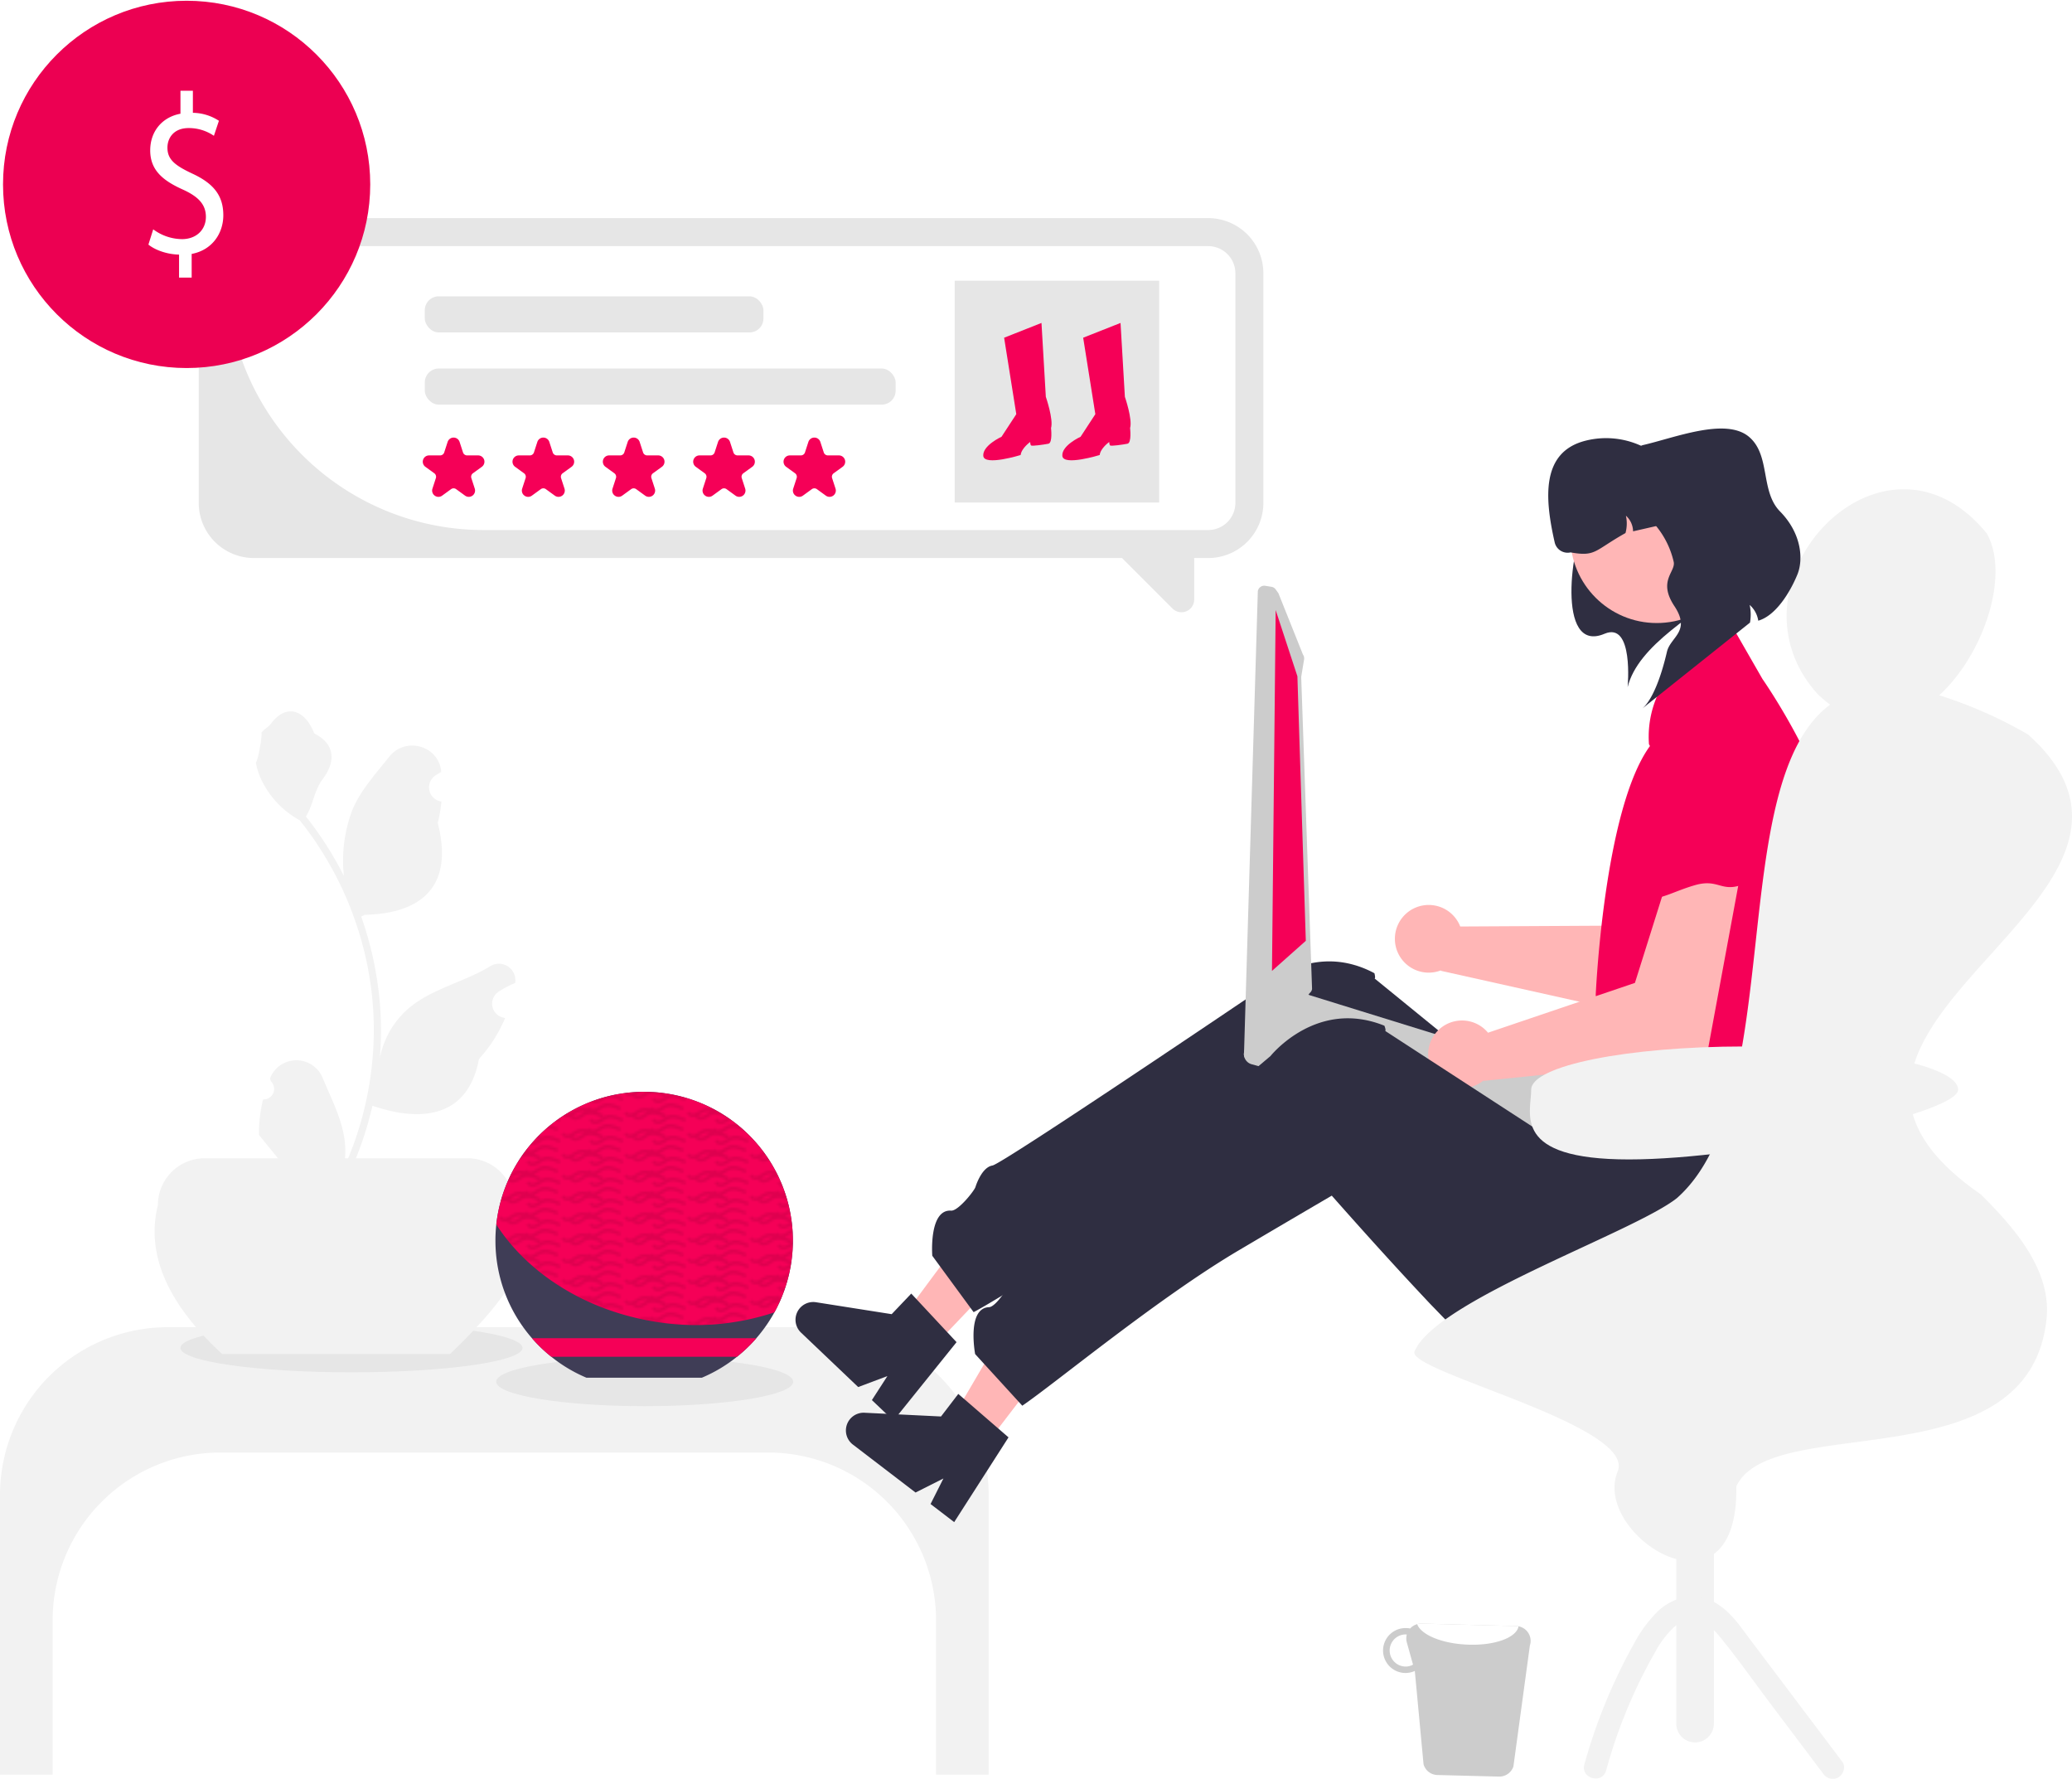 <?xml version="1.0" encoding="UTF-8" standalone="no"?>
<svg
   data-name="Layer 1"
   width="551.182"
   height="473.09"
   viewBox="0 0 551.182 473.09"
   version="1.1"
   id="svg116"
   sodipodi:docname="afiliados.svg"
   xml:space="preserve"
   inkscape:version="1.2.2 (732a01da63, 2022-12-09)"
   xmlns:inkscape="http://www.inkscape.org/namespaces/inkscape"
   xmlns:sodipodi="http://sodipodi.sourceforge.net/DTD/sodipodi-0.dtd"
   xmlns:xlink="http://www.w3.org/1999/xlink"
   xmlns="http://www.w3.org/2000/svg"
   xmlns:svg="http://www.w3.org/2000/svg"><defs
     id="defs120"><pattern
       inkscape:collect="always"
       xlink:href="#e28a9de8-4fee-4e00-8e03-00a0f3e07003-915"
       id="pattern1496"
       patternTransform="matrix(-0.618,0,0,0.618,849.916,-134.868)" /><pattern
       id="e28a9de8-4fee-4e00-8e03-00a0f3e07003-915"
       data-name="New Pattern Swatch 2"
       width="26.471"
       height="8.986"
       patternTransform="translate(23.04 21.155) scale(0.618)"
       patternUnits="userSpaceOnUse"
       viewBox="0 0 26.471 8.986"><rect
         width="26.471"
         height="8.986"
         fill="none"
         id="rect601" /><path
         d="M26.328,4.828a2.864,2.864,0,0,1-2.673,1.143,3.894,3.894,0,0,1-.657-.131.687.687,0,0,1-.092.199,2.864,2.864,0,0,1-2.673,1.143,6.393,6.393,0,0,1-3.012-1.35A5.072,5.072,0,0,0,13.58,4.757,13.338,13.338,0,0,0,9.724,6.035c-.873.396-1.635-.897-.757-1.295A24.878,24.878,0,0,1,11.554,3.695,9.334,9.334,0,0,1,9.642,2.621,5.072,5.072,0,0,0,6.002,1.546a13.34,13.34,0,0,0-3.856,1.278c-.873.396-1.635-.897-.757-1.295C3.589.53,6.187-.568,8.606.336a24.18,24.18,0,0,1,3.006,1.772c.654.357,1.879.696,2.42-.036a.805.805,0,0,1,1.418.278A6.596,6.596,0,0,1,19.606,2.336a24.18,24.18,0,0,1,3.006,1.772c.654.357,1.879.696,2.42-.036C25.6,3.302,26.902,4.051,26.328,4.828Zm-4.687.427c-.338-.197-.669-.409-.998-.634a5.072,5.072,0,0,0-3.64-1.075c-.197.023-.39.071-.584.11.998.433,1.82,1.141,2.773,1.662.654.357,1.879.696,2.42-.036C21.619,5.27,21.631,5.266,21.64,5.255Z"
         opacity="0.1"
         id="path603" /><path
         d="M13.032,7.071c-.541.733-1.766.393-2.42.036A24.18,24.18,0,0,0,7.606,5.336c-2.419-.904-5.017.194-7.217,1.193-.878.398-.116,1.692.757,1.295a13.34,13.34,0,0,1,3.856-1.278A5.072,5.072,0,0,1,8.642,7.621a6.392,6.392,0,0,0,3.012,1.35,2.864,2.864,0,0,0,2.673-1.143C14.902,7.051,13.6,6.302,13.032,7.071Z"
         opacity="0.1"
         id="path605" /></pattern></defs><sodipodi:namedview
     id="namedview118"
     pagecolor="#505050"
     bordercolor="#ffffff"
     borderopacity="1"
     inkscape:showpageshadow="0"
     inkscape:pageopacity="0"
     inkscape:pagecheckerboard="1"
     inkscape:deskcolor="#505050"
     showgrid="false"
     inkscape:zoom="0.70710678"
     inkscape:cx="212.13203"
     inkscape:cy="229.1026"
     inkscape:window-width="1366"
     inkscape:window-height="745"
     inkscape:window-x="-8"
     inkscape:window-y="-8"
     inkscape:window-maximized="1"
     inkscape:current-layer="svg116" /><g
     id="g5256"><path
       d="M 67.542,58.011 H 321.401 a 14.674,14.674 0 0 1 14.674,14.674 v 61.054 a 14.674,14.674 0 0 1 -14.674,14.674 h -3.726 v 11.03 a 3.384,3.384 0 0 1 -5.777,2.393 l -13.423,-13.423 H 67.542 A 14.674,14.674 0 0 1 52.867,133.739 V 72.686 a 14.674,14.674 0 0 1 14.674,-14.674 z"
       fill="#e6e6e6"
       id="path100-9"
       style="stroke-width:1.106" /><path
       d="M 321.401,140.967 H 128.596 A 68.359,68.359 0 0 1 60.314,72.686 7.236,7.236 0 0 1 67.542,65.458 H 321.401 a 7.236,7.236 0 0 1 7.228,7.228 v 61.053 a 7.236,7.236 0 0 1 -7.228,7.228 z"
       fill="#ffffff"
       id="path102-1"
       style="stroke-width:1.106" /><rect
       x="-203.083"
       y="-88.412"
       width="90.082"
       height="9.6"
       rx="3.702"
       transform="scale(-1)"
       fill="#f50057"
       id="rect104-6"
       style="fill:#e6e6e6;fill-opacity:1;stroke-width:0.972" /><rect
       x="-238.253"
       y="-107.613"
       width="125.25"
       height="9.6"
       rx="3.702"
       transform="scale(-1)"
       fill="#e6e6e6"
       id="rect106-0"
       style="stroke-width:0.972" /><g
       id="g896-6-8"
       transform="matrix(0.778,0,0,0.778,-390.918,96.216)"><rect
         id="rect7670-5-8-0-4"
         height="75.837"
         width="69.902"
         y="-27.716"
         x="828.902"
         style="fill:#e6e6e6;stroke-width:0.588" /><path
         id="path7674-1-9-7-3"
         d="m 845.797,-8.225 12.772,-5.049 1.485,25.247 c 0,0 2.673,7.723 1.782,10.693 0,0 0.594,5.049 -0.891,5.346 -1.485,0.297 -5.643,0.891 -5.94,0.594 -0.297,-0.297 -0.297,-1.188 -0.297,-1.188 0,0 -2.97,2.079 -3.267,4.455 0,0 -12.475,3.861 -12.772,0.297 -0.297,-3.564 6.237,-6.534 6.237,-6.534 l 5.049,-7.723 z"
         inkscape:connector-curvature="0"
         style="fill:#f50057;fill-opacity:1;stroke-width:0.588" /><path
         id="path7676-1-4-5-5"
         d="m 872.826,-8.225 12.772,-5.049 1.485,25.247 c 0,0 2.673,7.723 1.782,10.693 0,0 0.594,5.049 -0.891,5.346 -1.485,0.297 -5.643,0.891 -5.94,0.594 -0.297,-0.297 -0.297,-1.188 -0.297,-1.188 0,0 -2.97,2.079 -3.267,4.455 0,0 -12.475,3.861 -12.772,0.297 -0.297,-3.564 6.237,-6.534 6.237,-6.534 l 5.049,-7.723 z"
         inkscape:connector-curvature="0"
         style="fill:#f50057;fill-opacity:1;stroke-width:0.588" /></g><path
       d="M 44.626,352.977 H 218.374 a 44.626,44.626 0 0 1 44.626,44.626 v 74.374 h -14 v -41.039 a 44.626,44.626 0 0 0 -44.626,-44.626 H 58.626 a 44.626,44.626 0 0 0 -44.626,44.626 v 41.039 H -3.7820206e-6 v -74.374 A 44.626,44.626 0 0 1 44.626,352.977 Z"
       fill="#f2f2f2"
       id="path610" /><ellipse
       cx="-93.5"
       cy="358.477"
       rx="45.5"
       ry="6.5"
       fill="#e6e6e6"
       id="ellipse612"
       transform="scale(-1,1)" /><path
       d="M 59.103,360.107 H 119.708 c 14.961,-14.338 25.658,-28.156 17.094,-39.626 A 12.432,12.432 0 0 0 124.369,308.05 H 54.441 a 12.432,12.432 0 0 0 -12.432,12.432 c -3.261,13.069 2.565,26.28 17.094,39.626 z"
       fill="#f2f2f2"
       id="path614" /><path
       d="m 69.987,292.399 a 2.807,2.807 0 0 0 2.035,-4.866 l -0.192,-0.765 q 0.038,-0.092 0.076,-0.184 a 7.539,7.539 0 0 1 13.907,0.052 c 2.275,5.478 5.17,10.966 5.883,16.758 a 22.304,22.304 0 0 1 -0.392,7.671 89.419,89.419 0 0 0 8.134,-37.139 86.307,86.307 0 0 0 -0.535,-9.628 q -0.443,-3.931 -1.231,-7.807 a 90.456,90.456 0 0 0 -17.938,-38.337 24.073,24.073 0 0 1 -10.012,-10.387 18.363,18.363 0 0 1 -1.67,-5.018 c 0.487,0.064 1.838,-7.359 1.47,-7.815 0.679,-1.031 1.895,-1.543 2.637,-2.549 3.689,-5.002 8.773,-4.129 11.426,2.669 5.669,2.861 5.724,7.606 2.245,12.169 -2.213,2.903 -2.517,6.832 -4.459,9.94 0.2,0.256 0.408,0.503 0.607,0.759 a 91.04,91.04 0 0 1 9.502,15.054 37.846,37.846 0 0 1 2.259,-17.579 c 2.163,-5.217 6.216,-9.611 9.786,-14.122 4.288,-5.418 13.08,-3.053 13.836,3.814 q 0.011,0.1 0.021,0.199 -0.795,0.449 -1.557,0.952 a 3.808,3.808 0 0 0 1.535,6.93 l 0.078,0.012 a 37.89,37.89 0 0 1 -0.999,5.665 c 4.579,17.71 -5.307,24.16 -19.424,24.45 -0.312,0.16 -0.615,0.32 -0.927,0.471 a 92.926,92.926 0 0 1 5.002,23.539 88.137,88.137 0 0 1 -0.064,14.231 l 0.024,-0.168 a 23.289,23.289 0 0 1 7.95,-13.448 c 6.118,-5.026 14.762,-6.877 21.363,-10.916 a 4.371,4.371 0 0 1 6.694,4.252 q -0.013,0.088 -0.027,0.176 a 25.578,25.578 0 0 0 -2.868,1.382 q -0.795,0.449 -1.557,0.952 a 3.808,3.808 0 0 0 1.535,6.93 l 0.078,0.012 c 0.056,0.008 0.104,0.016 0.16,0.024 a 37.923,37.923 0 0 1 -6.975,10.923 c -2.863,15.46 -15.162,16.927 -28.318,12.425 h -0.008 a 92.897,92.897 0 0 1 -6.24,18.218 h -22.293 c -0.08,-0.248 -0.152,-0.503 -0.224,-0.751 a 25.33,25.33 0 0 0 6.169,-0.367 c -1.654,-2.03 -3.308,-4.075 -4.962,-6.105 a 1.386,1.386 0 0 1 -0.104,-0.12 c -0.839,-1.039 -1.686,-2.069 -2.525,-3.108 l -4.5e-4,-10e-4 a 37.101,37.101 0 0 1 1.087,-9.451 z"
       fill="#f2f2f2"
       id="path616" /><polygon
       points="336.106,203.905 324.306,215.136 353.657,245.975 361.653,238.365 "
       fill="#ffb6b6"
       id="polygon618"
       transform="matrix(-1,0,0,1,600.291,113.974)" /><path
       d="m 254.455,356.956 -12.048,-12.92 -5.209,5.473 -20.126,-3.171 a 4.719,4.719 0 0 0 -3.988,8.08 l 15.207,14.474 7.773,-2.919 -4.129,6.387 5.734,5.457 z"
       fill="#2f2e41"
       id="path620" /><path
       d="m 248,333.977 11,15 c 9.31,-4.96 39.024,-24.641 61.784,-34.951 14.71,-6.68 26.06,-11.76 26.06,-11.76 0,0 1.53,2.17 3.97,5.58 8.93,12.5 30.02,41.59 32.03,40.51 2.55,-1.37 5.44,1.08 5.08,6.1 -0.26,3.66 5.93,6.33 9.31,7.52 1.27,0.44 2.14,0.68 2.14,0.68 0.58,0.37 1.16,0.74 1.73,1.09 18.51,11.31 40.2,8.12 55.1,-4 a 48.009,48.009 0 0 0 17.83,-35.53 l 1.33,-31 -45,-2 -8.01,15.21 -14.21,-11.58 -31.11,-25.35 -11.36,-9.26 c 0,0 0.3,-0.04 -0.06,-1.4 a 27.175,27.175 0 0 0 -4.45,-1.92 q -0.39,-0.135 -0.78,-0.24 c -14.65,-4.32 -25.76,6.92 -25.76,6.92 0,0 -67.954,45.951 -70.624,46.381 -2.67,0.44 -4.206,4.729 -4.526,5.749 -0.31,0.96 -4.564,6.381 -6.474,6.251 -5.96,-0.39 -5,12 -5,12 z"
       fill="#2f2e41"
       id="path622" /><path
       d="m 382.903,241.139 a 8.98,8.98 0 0 1 5.54,5.267 l 41.264,-0.227 21.95,-30.362 16.316,7.224 -26.555,48.115 -58.132,-12.968 0.034,-0.121 a 9,9 0 1 1 -0.417,-16.927 z"
       fill="#ffb6b6"
       id="path624" /><path
       d="m 459.367,195.128 0.857,0.126 a 17.304,17.304 0 0 1 14.685,19.233 c -0.663,5.309 -1.049,10.061 -0.468,11.006 1.428,2.326 1.975,4.275 -0.828,4.567 -2.802,0.291 3.038,-1.424 -5.89,0.069 -8.928,1.493 -7.349,-3.251 -14.623,-3.565 -7.273,-0.313 -12.181,1.564 -14.472,-2.535 -2.291,-4.099 -8.679,-4.267 -5.171,-8.294 3.509,-4.027 4.459,-0.549 7.301,-9.088 q 0.043,-0.128 0.086,-0.255 a 16.935,16.935 0 0 1 18.523,-11.263 z"
       fill="#f50057"
       id="path626" /><path
       d="m 483.458,184.528 a 33.222,33.222 0 0 0 3.38,2.88 q 0.525,0.405 1.05,0.75 c 10.15,6.87 20.17,3.93 27.98,-3.24 12.07,-11.1 18.85,-32.33 12.59,-43.11 -14.02,-17.1 -32.22,-13.43 -43.28,-1.81 -10.74,11.27 -14.76,30.03 -1.72,44.53 z"
       fill="#f2f2f2"
       id="path628" /><path
       d="m 439.394,198.766 c 0.86,-0.55 1.72,-1.08 2.6,-1.59 q 0.585,-0.795 1.2,-1.56 z"
       fill="#f2f2f2"
       id="path630" /><path
       d="m 463.914,153.406 c -13.317,10.131 -28.148,18.193 -30.944,29.342 0,0 1.675,-17.517 -6.137,-14.197 -13.125,5.579 -8.684,-24.761 -5.004,-29.722 6.134,-8.269 26.819,-12.967 26.819,-12.967 l 14.674,8.055 z"
       fill="#2f2e41"
       id="path632" /><path
       d="m 402.587,469.816 a 3.968,3.968 0 0 1 -3.824,2.679 l -16.384,-0.422 a 3.914,3.914 0 0 1 -3.699,-2.88 l -2.319,-24.793 a 6.057,6.057 0 0 1 -2.621,0.539 5.975,5.975 0 1 1 0.3,-11.947 5.062,5.062 0 0 1 1.074,0.112 4.05,4.05 0 0 1 3.014,-1.301 l 25.203,0.651 a 3.62,3.62 0 0 1 0.622,0.077 3.936,3.936 0 0 1 3.014,5.111 z m -26.701,-27.099 -1.65,-5.908 a 4.024,4.024 0 0 1 -0.013,-2.087 c -0.08,-2.2e-4 -0.151,-0.038 -0.231,-0.038 a 4.274,4.274 0 0 0 -0.2,8.545 4.023,4.023 0 0 0 2.093,-0.512 z"
       fill="#cccccc"
       id="path634" /><path
       d="m 403.952,432.531 c -0.537,3.07 -6.574,5.228 -13.833,4.853 -6.675,-0.308 -12.133,-2.651 -13.133,-5.429 a 3.727,3.727 0 0 1 1.141,-0.152 l 25.203,0.651 a 3.62,3.62 0 0 1 0.622,0.077 z"
       fill="#ffffff"
       id="path636" /><circle
       cx="-440.725"
       cy="142.7"
       r="23"
       fill="#ffb6b6"
       id="circle638"
       transform="scale(-1,1)" /><path
       d="m 449.008,133.899 0.885,3.887 -15.472,3.522 a 5.706,5.706 0 0 0 -1.903,-4.155 9.721,9.721 0 0 1 -0.111,4.613 c -8.344,4.682 -7.865,6.341 -14.608,5.147 a 3.533,3.533 0 0 1 -4.229,-2.661 v 0 c -2.713,-11.919 -3.605,-24.1 8.255,-27.058 a 22.324,22.324 0 0 1 27.182,16.704 z"
       fill="#2f2e41"
       id="path640" /><path
       d="m 331.56,278.507 a 0.981,0.981 0 0 1 0.188,-0.173 2.012,2.012 0 0 1 0.616,-0.482 l 1.683,-0.901 11.173,-12.405 a 2.806,2.806 0 0 1 2.098,-0.201 l 0.029,0.009 4.786,1.48 4.116,1.277 5.75,1.782 39.166,12.128 25.745,7.971 a 2.785,2.785 0 0 1 1.829,3.448 2.898,2.898 0 0 1 -0.588,1.044 l -0.819,0.912 -1.718,1.914 -3.981,8.25 -1.105,1.233 a 2.775,2.775 0 0 1 -2.866,0.804 l -84.815,-23.585 a 2.824,2.824 0 0 1 -1.29,-4.507 z"
       fill="#cccccc"
       id="path642" /><path
       d="m 336.595,155.801 1.642,0.266 a 1.728,1.728 0 0 1 1.119,0.695 l 0.724,1.012 6.527,16.322 a 1.728,1.728 0 0 1 0.297,1.288 l -0.765,4.65 2.89,83.006 a 1.748,1.748 0 0 1 -0.647,1.084 l -12.673,16.952 -0.296,0.235 -0.638,0.5 a 1.756,1.756 0 0 1 -1.147,0.365 l -1.077,-0.051 a 1.73,1.73 0 0 1 -1.265,-0.645 1.704,1.704 0 0 1 -0.359,-1.37 l 3.676,-122.888 a 1.725,1.725 0 0 1 1.982,-1.422 z"
       fill="#cccccc"
       id="path644" /><polygon
       points="252.927,136.244 261.927,144.244 260.945,48.277 255.163,65.891 "
       fill="#f50057"
       id="polygon646"
       transform="matrix(-1,0,0,1,600.291,113.974)" /><path
       d="m 454.179,171.388 7.39,-3.463 7.276,12.661 c 0,0 19.542,27.887 19.825,48.005 0.283,20.118 -3.185,26.101 -3.185,26.101 0,0 8.426,6.299 4.213,10.15 -4.213,3.85 -13.54,5.512 -6.376,7.181 7.163,1.669 5.348,18.569 -2.652,21.569 -8,3 -50.964,2.974 -50.964,2.974 a 7.651,7.651 0 0 0 -1.89,-7.534 c -3.331,-3.339 -6.331,-0.943 -3.331,-6.141 3,-5.198 8,-2.198 4,-9.198 -4,-7 -3.999,-9.092 -3.999,-9.092 0,0 2.144,-49.357 14.427,-66.193 v 0 l -0.262,-0.463 v 0 a 27.103,27.103 0 0 1 15.527,-26.555 z"
       fill="#f50057"
       id="path648" /><path
       d="m 445.223,149.409 a 23.011,23.011 0 0 0 -31.863,-15.872 14.032,14.032 0 0 1 6.139,-7.57 l 17.415,-7.561 c 8.59,-1.956 22.188,-7.506 28.393,-2.191 5.717,4.883 2.934,14.441 8.198,19.794 5.769,5.866 6.259,12.803 4.623,16.793 -1.893,4.616 -5.679,10.913 -10.405,12.276 a 6.989,6.989 0 0 0 -2.289,-4.197 11.966,11.966 0 0 1 0.087,4.708 l -28.608,22.817 c 2.672,-2.324 4.948,-8.312 6.516,-15.056 0.928,-3.992 6.465,-5.393 1.975,-12.169 -4.491,-6.775 0.428,-9.094 -0.181,-11.772 z"
       fill="#2f2e41"
       id="path650" /><path
       d="m 455.914,379.406 h -10 v 79 a 5,5 0 0 0 5,5 v 0 a 5,5 0 0 0 5,-5 z"
       fill="#f2f2f2"
       id="path652" /><path
       d="M 470.824,193.086"
       fill="#f2f2f2"
       id="path654" /><path
       d="m 484.935,471.63 -13.993,-18.558 c -4.44,-5.888 -8.697,-12.011 -13.387,-17.691 -1.667,-2.018 -3.602,-4.104 -6.067,-4.714 a 5.09,5.09 0 0 0 -2.941,0.125 9.142,9.142 0 0 0 -3.037,1.78 25.337,25.337 0 0 0 -5.119,6.626 c -1.747,3.034 -3.362,6.147 -4.865,9.308 a 136.689,136.689 0 0 0 -8.281,22.371 c -1.026,3.717 -6.816,2.139 -5.786,-1.595 a 146.087,146.087 0 0 1 8.017,-21.942 q 2.377,-5.191 5.172,-10.176 a 35.867,35.867 0 0 1 5.813,-8.081 14.8,14.8 0 0 1 8.795,-4.498 c 3.605,-0.392 6.949,1.232 9.626,3.514 2.689,2.293 4.71,5.325 6.822,8.126 l 7.443,9.871 16.97,22.507 c 0.976,1.295 0.207,3.354 -1.076,4.105 a 3.073,3.073 0 0 1 -4.105,-1.076 z"
       fill="#f2f2f2"
       id="path656" /><path
       d="m 388.914,271.406 a 8.98,8.98 0 0 1 6.92,3.248 l 39.08,-13.248 11.238,-35.74 17.762,1.701 -10,54.039 -59.252,6.055 -0.006,-0.126 a 9,9 0 1 1 -5.742,-15.929 z"
       fill="#ffb6b6"
       id="path658" /><path
       d="m 446.932,203.601 0.853,-0.151 a 17.304,17.304 0 0 1 20.008,13.611 c 1.048,5.247 2.183,9.877 3.032,10.59 2.09,1.756 3.224,3.433 0.657,4.594 -2.567,1.162 2.433,-2.311 -5.567,1.925 -8,4.236 -8,-0.764 -15,1.236 -7,2 -11.064,5.331 -14.532,2.165 -3.468,-3.165 -9.583,-1.307 -7.525,-6.236 2.057,-4.929 4.057,-1.929 4.057,-10.929 q 0,-0.135 5.9e-4,-0.269 a 16.935,16.935 0 0 1 14.018,-16.536 z"
       fill="#f50057"
       id="path660" /><ellipse
       cx="-171.5"
       cy="367.477"
       rx="39.5"
       ry="6.5"
       fill="#e6e6e6"
       id="ellipse662"
       transform="scale(-1,1)" /><path
       d="m 131.795,329.937 a 39.391,39.391 0 0 0 9.711,25.961 38.646,38.646 0 0 0 5.161,4.945 39.234,39.234 0 0 0 9.327,5.563 h 30.72 a 39.234,39.234 0 0 0 9.327,-5.563 38.646,38.646 0 0 0 5.161,-4.945 39.997,39.997 0 0 0 4.803,-6.867 39.562,39.562 0 1 0 -73.983,-23.359 38.935,38.935 0 0 0 -0.229,4.265 z"
       fill="#3f3d56"
       id="path664" /><path
       d="m 141.506,355.898 a 38.646,38.646 0 0 0 5.161,4.945 h 49.375 a 38.646,38.646 0 0 0 5.161,-4.945 z"
       fill="#f50057"
       id="path666" /><path
       d="m 132.024,325.672 c 8.264,12.826 23.476,22.778 41.995,25.8 a 66.225,66.225 0 0 0 31.988,-2.442 39.562,39.562 0 1 0 -73.983,-23.359 z"
       fill="#f50057"
       id="path668" /><path
       d="m 132.024,325.672 c 8.264,12.826 23.476,22.778 41.995,25.8 a 66.225,66.225 0 0 0 31.988,-2.442 39.562,39.562 0 1 0 -73.983,-23.359 z"
       fill="url(#e28a9de8-4fee-4e00-8e03-00a0f3e07003-915)"
       id="path670"
       style="fill:url(#pattern1496)" /><polygon
       points="326.528,228.405 313.591,238.306 339.465,272.115 348.231,265.407 "
       fill="#ffb6b6"
       id="polygon672"
       transform="matrix(-1,0,0,1,600.291,113.974)" /><path
       d="m 268.281,382.274 -13.364,-11.553 -4.592,6 -20.351,-0.994 a 4.719,4.719 0 0 0 -3.099,8.461 l 16.672,12.759 7.415,-3.735 -3.42,6.793 6.286,4.811 z"
       fill="#2f2e41"
       id="path674" /><path
       d="m 259.399,360.121 12.545,13.734 c 8.724,-5.93 36.156,-28.685 57.679,-41.377 13.909,-8.219 24.648,-14.487 24.648,-14.487 0,0 1.754,1.993 4.546,5.122 10.219,11.47 34.308,38.13 36.19,36.841 2.388,-1.636 5.524,0.49 5.705,5.52 0.134,3.667 6.575,5.657 10.063,6.478 1.31,0.301 2.201,0.447 2.201,0.447 0.616,0.306 1.233,0.611 1.837,0.898 19.616,9.259 40.839,3.761 54.353,-9.887 a 48.009,48.009 0 0 0 13.916,-37.237 l -2.003,-30.964 -44.955,2.838 -6.332,15.981 -15.37,-9.989 -33.65,-21.867 -12.288,-7.988 c 0,0 0.294,-0.072 -0.21,-1.385 a 27.176,27.176 0 0 0 -4.63,-1.432 q -0.402,-0.092 -0.801,-0.155 c -15.029,-2.724 -24.869,9.643 -24.869,9.643 0,0 -62.633,52.975 -65.242,53.689 -2.607,0.724 -3.674,5.153 -3.883,6.201 -0.205,0.988 -3.853,6.834 -5.766,6.91 -5.967,0.252 -3.684,12.467 -3.684,12.467 z"
       fill="#2f2e41"
       id="path676" /><path
       d="m 461.888,395.308 c 9.41,-20.14 78.03,-0.67 82.54,-44.68 1.24,-12.81 -8.36,-23.88 -17.48,-32.96 -64.87,-44.86 61.79,-78.01 12.58,-122.3 a 116.226,116.226 0 0 0 -23.66,-10.45 c -11.39,-3.35 -19.89,-2.73 -26.33,0.77 a 23.723,23.723 0 0 0 -2.7,1.72 c -28.22,20.85 -11.15,105.09 -40.77,131.25 -11.28,8.9 -61.17,26.14 -69.18,39.58 a 10.753,10.753 0 0 0 -0.57,1.12 c -2.741,5.275 59.088,19.645 54,32 -7,17 32.175,41.785 31.57,3.95 z"
       fill="#f2f2f2"
       id="path678" /><path
       d="m 407.318,289.813 c 0,6.351 -5.363,18.545 26,18.545 31.363,0 87.575,-12.194 87.575,-18.545 0,-6.351 -25.425,-11.5 -56.787,-11.5 -31.363,0 -56.787,5.149 -56.787,11.5 z"
       fill="#f2f2f2"
       id="path682" /><g
       id="g2168"
       transform="matrix(-1.157,0,0,1.157,427.444,573.276)"><path
         d="m 268.636,-381.271 a 1.443,1.443 0 0 1 -0.851,-0.282 l -2.05,-1.489 a 0.993,0.993 0 0 0 -1.172,0 l -2.05,1.489 a 1.447,1.447 0 0 1 -2.227,-1.618 l 0.783,-2.41 a 0.994,0.994 0 0 0 -0.362,-1.114 l -2.05,-1.489 a 1.447,1.447 0 0 1 0.851,-2.618 h 2.534 a 0.994,0.994 0 0 0 0.948,-0.689 l 0.783,-2.41 a 1.447,1.447 0 0 1 2.752,0 l 0.783,2.41 a 0.994,0.994 0 0 0 0.948,0.689 h 2.534 a 1.447,1.447 0 0 1 0.851,2.618 l -2.05,1.489 a 0.994,0.994 0 0 0 -0.362,1.115 l 0.783,2.41 a 1.425,1.425 0 0 1 -0.526,1.618 1.443,1.443 0 0 1 -0.851,0.282 z"
         fill="#f50057"
         id="path2119-4"
         style="stroke-width:0.368" /><path
         d="m 185.691,-381.271 a 1.443,1.443 0 0 1 -0.851,-0.282 l -2.05,-1.489 a 0.993,0.993 0 0 0 -1.172,0 l -2.05,1.489 a 1.447,1.447 0 0 1 -2.227,-1.618 l 0.783,-2.41 a 0.994,0.994 0 0 0 -0.362,-1.115 l -2.05,-1.489 a 1.447,1.447 0 0 1 0.851,-2.618 h 2.534 a 0.994,0.994 0 0 0 0.948,-0.689 l 0.783,-2.41 a 1.447,1.447 0 0 1 2.753,0 l 0.783,2.41 a 0.994,0.994 0 0 0 0.948,0.689 h 2.534 a 1.447,1.447 0 0 1 0.85,2.618 l -2.05,1.489 a 0.994,0.994 0 0 0 -0.362,1.115 l 0.783,2.41 a 1.425,1.425 0 0 1 -0.526,1.618 1.443,1.443 0 0 1 -0.85,0.282 z"
         fill="#f50057"
         id="path1782-5"
         style="stroke-width:0.368" /><path
         d="m 206.463,-381.271 a 1.443,1.443 0 0 1 -0.851,-0.282 l -2.05,-1.489 a 0.993,0.993 0 0 0 -1.172,0 l -2.05,1.489 a 1.447,1.447 0 0 1 -2.227,-1.618 l 0.783,-2.41 a 0.994,0.994 0 0 0 -0.362,-1.115 l -2.05,-1.489 a 1.447,1.447 0 0 1 0.851,-2.618 h 2.534 a 0.994,0.994 0 0 0 0.948,-0.689 l 0.783,-2.41 a 1.447,1.447 0 0 1 2.752,0 l 0.783,2.41 a 0.994,0.994 0 0 0 0.948,0.689 h 2.534 a 1.447,1.447 0 0 1 0.851,2.618 l -2.05,1.489 a 0.994,0.994 0 0 0 -0.362,1.115 l 0.783,2.41 a 1.425,1.425 0 0 1 -0.526,1.618 1.443,1.443 0 0 1 -0.85,0.282 z"
         fill="#f50057"
         id="path1784-8"
         style="stroke-width:0.368" /><path
         d="m 227.235,-381.271 a 1.443,1.443 0 0 1 -0.851,-0.282 l -2.05,-1.489 a 0.996,0.996 0 0 0 -1.172,0 l -2.05,1.489 a 1.447,1.447 0 0 1 -2.227,-1.618 l 0.783,-2.41 a 0.994,0.994 0 0 0 -0.362,-1.115 l -2.05,-1.489 a 1.447,1.447 0 0 1 0.851,-2.618 h 2.534 a 0.994,0.994 0 0 0 0.948,-0.689 l 0.783,-2.41 a 1.447,1.447 0 0 1 2.752,0 l 0.783,2.41 a 0.994,0.994 0 0 0 0.948,0.689 h 2.534 a 1.447,1.447 0 0 1 0.851,2.618 l -2.05,1.489 a 0.994,0.994 0 0 0 -0.362,1.115 l 0.783,2.41 a 1.425,1.425 0 0 1 -0.526,1.618 1.443,1.443 0 0 1 -0.851,0.282 z"
         fill="#f50057"
         id="path1786-2"
         style="stroke-width:0.368" /><path
         d="m 248.007,-381.271 a 1.443,1.443 0 0 1 -0.851,-0.282 l -2.05,-1.489 a 0.993,0.993 0 0 0 -1.172,0 l -2.05,1.489 a 1.447,1.447 0 0 1 -2.227,-1.618 l 0.783,-2.41 a 0.994,0.994 0 0 0 -0.362,-1.114 l -2.05,-1.489 a 1.447,1.447 0 0 1 0.851,-2.618 h 2.534 a 0.994,0.994 0 0 0 0.948,-0.689 l 0.783,-2.41 a 1.447,1.447 0 0 1 2.752,0 l 0.783,2.41 a 0.994,0.994 0 0 0 0.948,0.689 h 2.534 a 1.447,1.447 0 0 1 0.851,2.618 l -2.05,1.489 a 0.994,0.994 0 0 0 -0.362,1.115 l 0.783,2.41 a 1.425,1.425 0 0 1 -0.526,1.618 1.443,1.443 0 0 1 -0.851,0.282 z"
         fill="#f50057"
         id="path1788-7"
         style="stroke-width:0.368" /></g></g><g
     inkscape:export-ydpi="51.008015"
     inkscape:export-xdpi="51.008015"
     transform="matrix(1.846,0,0,1.846,31.974,-1823.814)"
     id="g1065-5"><circle
       style="fill:#ec0052;fill-opacity:1;stroke-width:0.265"
       cx="9.573"
       cy="1014.548"
       r="26.458"
       id="circle974-2" /><path
       style="fill:#ffffff;stroke-width:0.265"
       inkscape:connector-curvature="0"
       d="m 8.482,1027.975 v -3.312 c -1.674,-0.033 -3.406,-0.623 -4.416,-1.443 l 0.693,-2.197 a 7.059,7.059 0 0 0 4.156,1.41 c 2.049,0 3.435,-1.344 3.435,-3.213 0,-1.804 -1.126,-2.918 -3.262,-3.902 -2.944,-1.312 -4.763,-2.82 -4.763,-5.673 0,-2.722 1.703,-4.787 4.359,-5.279 v -3.312 h 1.79 v 3.181 a 7.023,7.023 0 0 1 3.752,1.148 l -0.722,2.164 a 6.378,6.378 0 0 0 -3.637,-1.115 c -2.222,0 -3.06,1.508 -3.06,2.82 0,1.705 1.068,2.558 3.579,3.738 2.973,1.377 4.474,3.082 4.474,6 0,2.59 -1.588,5.017 -4.561,5.574 v 3.41 z"
       id="path978-8" /></g></svg>
